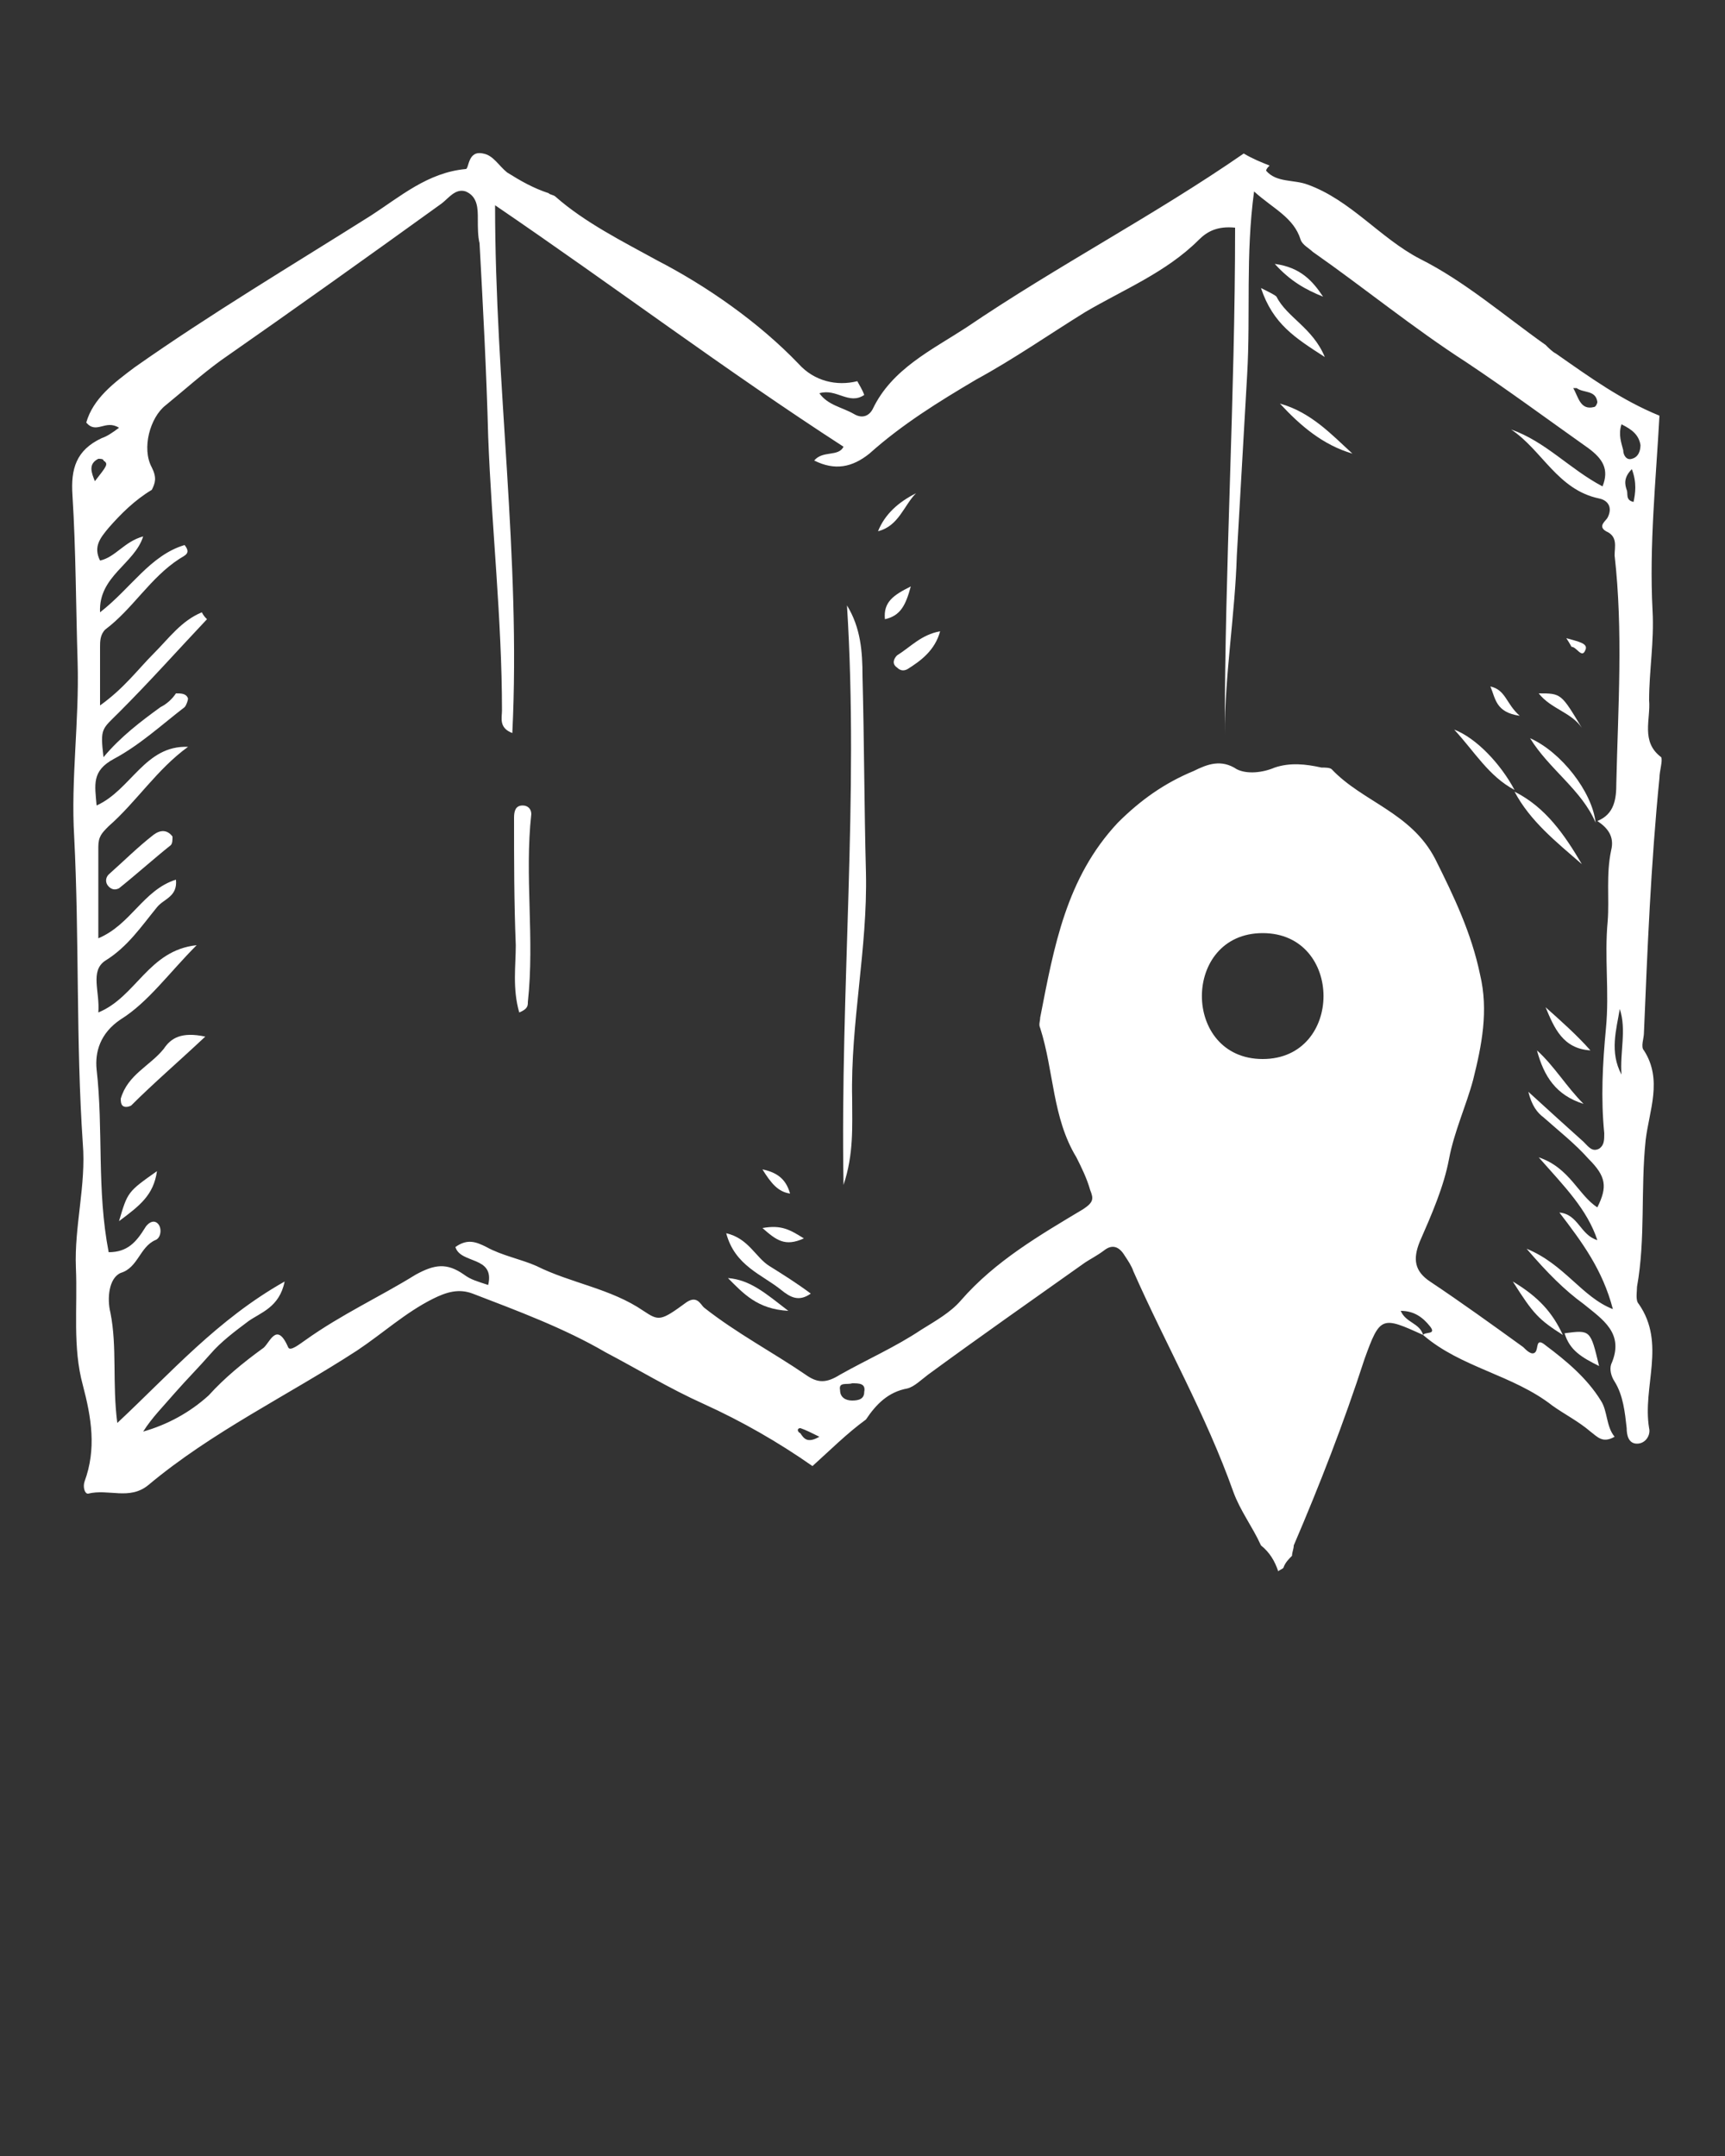 <?xml version="1.0" encoding="UTF-8"?> <svg xmlns="http://www.w3.org/2000/svg" width="100" height="125" viewBox="0 0 100 125" fill="none"><rect x="0" y="0" width="100" height="125" fill="#333333" stroke="none"/> <path d="M96.2 45.1C96.2 44.7 96.4 44.1 96.3 43.9C95.1 43 95.7 41.7 95.6 40.6C95.6 38.9 95.9 37.2 95.8 35.4C95.6 31.6 96 27.8 96.2 24.1C94 23.2 92.2 21.9 90.2 20.5C90 20.4 89.8 20.2 89.6 20C87.2 18.3 84.9 16.3 82.3 15C80 13.8 78.3 11.6 75.8 10.7C75 10.4 74 10.6 73.4 9.9C73.4 9.8 73.5 9.7 73.6 9.6C73.1 9.4 72.6 9.2 72.1 8.9C66.9 12.5 61.3 15.4 56 19C54 20.3 51.7 21.4 50.6 23.7C50.4 24.1 50 24.3 49.5 24C48.8 23.6 48 23.5 47.5 22.8C48.5 22.5 49.2 23.5 50.1 22.9C50 22.6 49.8 22.3 49.7 22.1C48.5 22.4 47.2 22.1 46.3 21.1C44 18.7 41 16.6 38.1 15.1C36.1 14 33.9 12.9 32.2 11.4C32.1 11.3 31.9 11.3 31.8 11.2C30.9 10.9 30.2 10.5 29.4 10C28.9 9.6 28.6 9 28 8.9C27.1 8.7 27.2 9.8 27 9.8C24.8 10 23.2 11.4 21.5 12.5C16.9 15.4 12.2 18.2 7.8 21.3C6.6 22.2 5.4 23.1 5 24.5C5.6 25.2 6.1 24.3 6.9 24.8C6.5 25.1 6.2 25.3 5.9 25.4C4.4 26.1 4.1 27.2 4.2 28.7C4.4 31.9 4.4 35.2 4.5 38.4C4.6 41.8 4.1 45.2 4.3 48.5C4.6 54.4 4.4 60.4 4.8 66.3C5 68.7 4.3 71.1 4.4 73.5C4.5 75.8 4.2 78.1 4.8 80.3C5.3 82.2 5.6 84 4.9 85.9C4.8 86.2 4.9 86.6 5.1 86.6C6.3 86.3 7.5 87 8.6 86.1C12.3 83 16.7 80.9 20.7 78.3C22.2 77.3 23.5 76.1 25.1 75.3C25.9 74.9 26.6 74.7 27.4 75C30 76 32.7 77 35.1 78.4C37 79.4 38.8 80.5 40.8 81.4C43 82.4 45.1 83.6 47.1 85C48.1 84.1 49.1 83.1 50.2 82.3C50.8 81.4 51.5 80.7 52.6 80.5C53 80.4 53.4 80 53.8 79.7C56.8 77.5 59.8 75.4 62.9 73.2C63.2 73 63.6 72.8 64 72.5C64.5 72.1 64.9 72.3 65.2 72.8C65.4 73.1 65.6 73.4 65.7 73.7C67.6 78 69.9 82 71.5 86.5C71.9 87.6 72.6 88.5 73.1 89.6C73.6 90 73.9 90.5 74.1 91.1C74.2 91 74.3 91 74.4 90.9C74.5 90.6 74.7 90.4 74.9 90.2C74.9 90 75 89.8 75 89.6C76.5 86.1 77.9 82.5 79.1 78.8C80 76.3 80.1 76.3 82.5 77.4C84.7 79.3 87.7 79.7 90 81.5C90.7 82 91.5 82.4 92.2 83C92.6 83.3 92.9 83.7 93.6 83.3C93.1 82.7 93.2 81.8 92.8 81.2C92 79.9 90.8 78.9 89.6 78C89 77.5 89.2 78.2 89 78.4C88.8 78.6 88.5 78.3 88.3 78.1C86.5 76.8 84.7 75.5 82.9 74.3C82 73.7 81.9 73 82.3 72C83 70.4 83.7 68.8 84 67.2C84.3 65.6 85 64.1 85.4 62.6C85.9 60.6 86.3 58.6 85.8 56.5C85.3 54.1 84.3 52 83.2 49.8C81.8 47.1 79 46.5 77.2 44.6C77.1 44.5 76.8 44.5 76.6 44.5C75.7 44.3 74.8 44.2 73.9 44.5C73.2 44.8 72.3 44.9 71.7 44.6C70.8 44 70 44.3 69.2 44.7C67.5 45.4 66.1 46.4 64.8 47.7C61.8 50.9 61.1 54.9 60.3 59C60.3 59.2 60.2 59.4 60.3 59.6C61.1 62.1 61 64.8 62.4 67.1C62.7 67.7 63 68.3 63.2 69C63.4 69.5 63.4 69.7 62.8 70.1C60.3 71.6 57.7 73.1 55.7 75.4C55.1 76.1 54.2 76.6 53.4 77.1C51.9 78.1 50.3 78.8 48.7 79.7C47.9 80.2 47.4 80.2 46.7 79.7C44.8 78.4 42.7 77.3 40.8 75.8C40.6 75.6 40.4 75.1 39.8 75.5C38.3 76.6 38.2 76.6 37.3 76C35.4 74.7 33.1 74.4 31.1 73.4C30.2 73 29.1 72.8 28.2 72.3C27.6 72 27.1 71.8 26.4 72.3C26.7 73.3 28.7 72.8 28.3 74.5C27.7 74.3 27.3 74.2 26.9 73.9C25.9 73.2 25.2 73.3 24.1 73.9C22 75.2 19.8 76.2 17.7 77.7C17.4 77.9 16.8 78.4 16.7 78.1C16 76.5 15.6 78 15.2 78.2C14.1 79 13 79.9 12.1 80.9C11 81.9 9.7 82.6 8.3 83C8.8 82.2 9.5 81.5 10.1 80.8C10.8 80 11.5 79.3 12.2 78.5C12.8 77.8 13.6 77.2 14.4 76.6C15.1 76.1 16.2 75.8 16.5 74.3C12.6 76.5 9.9 79.6 6.8 82.5C6.5 80.2 6.8 78.1 6.4 76.1C6.2 75.3 6.3 74.1 7 73.8C8 73.5 8.1 72.3 9 71.9C9.3 71.8 9.4 71.3 9.2 71C8.9 70.6 8.5 71 8.4 71.2C7.9 72 7.4 72.6 6.3 72.6C5.6 69 6 65.5 5.6 62C5.5 61 5.8 59.9 7 59.1C8.6 58.1 9.8 56.4 11.4 54.8C8.6 55.1 7.9 57.8 5.7 58.7C5.8 57.5 5.2 56.3 6.1 55.7C7.4 54.9 8.2 53.7 9.1 52.6C9.5 52.1 10.3 52 10.2 51C8.3 51.6 7.6 53.6 5.7 54.4C5.7 52.5 5.7 50.8 5.7 49.1C5.7 48.5 5.9 48.3 6.3 47.9C7.9 46.5 9.1 44.6 10.9 43.3C8.4 43.2 7.6 45.8 5.6 46.7C5.5 45.5 5.3 44.7 6.6 44C8.1 43.2 9.4 42 10.7 41C10.8 40.9 10.9 40.6 10.9 40.5C10.8 40.2 10.5 40.2 10.2 40.2C10 40.5 9.7 40.8 9.3 41C8.2 41.8 7 42.7 6 43.9C5.8 42.2 5.9 42.3 6.9 41.3C8.7 39.5 10.3 37.7 12 35.9C11.9 35.8 11.8 35.7 11.7 35.5C10.5 36 9.8 37 8.9 37.9C8 38.8 7.2 39.9 5.8 40.9C5.8 39.5 5.8 38.5 5.8 37.5C5.8 37.2 5.8 36.8 6.1 36.5C7.7 35.3 8.7 33.5 10.4 32.4C10.7 32.2 11.1 32.1 10.7 31.6C8.7 32.2 7.6 34.1 5.8 35.5C5.7 33.4 7.8 32.7 8.3 31.1C7.2 31.4 6.7 32.3 5.8 32.5C5.4 31.7 5.8 31.2 6.3 30.6C7 29.8 7.8 29 8.8 28.4C9 28 9.1 27.7 8.8 27.1C8.2 26 8.7 24.2 9.6 23.5C10.7 22.6 11.7 21.7 12.8 20.9C17.1 17.9 21.3 14.9 25.6 11.8C26 11.5 26.4 10.9 27 11.1C27.7 11.4 27.7 12.1 27.7 12.7C27.7 13.2 27.7 13.7 27.8 14.1C28 17.8 28.2 21.5 28.3 25.3C28.5 30.6 29.1 35.9 29.1 41.2C29.1 41.6 28.9 42.2 29.7 42.5C30.2 32.3 28.7 22.3 28.7 11.9C35.6 16.6 42.1 21.5 48.9 25.9C48.6 26.5 47.7 26.1 47.2 26.7C48.4 27.3 49.4 27.1 50.4 26.3C52.3 24.6 54.4 23.3 56.6 22C58.8 20.8 60.8 19.4 62.9 18.1C65.1 16.8 67.6 15.8 69.5 13.9C70 13.4 70.6 13.1 71.6 13.2C71.6 23 71 32.8 71 42.6C71 39.1 71.6 35.6 71.7 32.2C71.9 28.7 72.1 25.2 72.3 21.7C72.5 18.2 72.2 14.8 72.7 11.1C73.8 12.1 75 12.6 75.4 13.9C75.5 14.2 75.9 14.4 76.1 14.6C79.1 16.7 81.9 19 85 21C87.4 22.6 89.7 24.3 92.1 26C92.9 26.6 93.3 27.2 92.9 28.2C91 27.2 89.6 25.6 87.6 24.9C89.4 26.1 90.3 28.4 92.7 28.9C93.2 29 93.5 29.4 93.2 30C93.1 30.2 92.6 30.5 93.1 30.8C93.8 31.1 93.6 31.7 93.6 32.2C94.1 36.6 93.8 41 93.7 45.4C93.7 46.3 93.6 47.2 92.6 47.6C93.2 48 93.6 48.5 93.4 49.3C93.1 50.7 93.3 52.1 93.2 53.4C93 55.5 93.3 57.5 93.1 59.6C92.9 61.7 92.8 63.7 93 65.7C93 66.1 93 66.4 92.7 66.6C92.3 66.8 92.1 66.5 91.8 66.2C90.8 65.3 89.8 64.4 88.6 63.3C88.8 64.1 89.1 64.5 89.5 64.8C90.4 65.6 91.3 66.3 92.1 67.2C93.1 68.2 93.2 68.8 92.6 70C91.5 69.3 91 67.7 89.2 67.1C90.7 68.8 92 70.1 92.6 71.9C91.6 71.6 91.5 70.4 90.4 70.3C91.7 72 92.9 73.6 93.5 75.9C91.7 75.2 90.7 73.3 88.5 72.4C89.7 73.8 90.7 74.8 91.8 75.6C92.9 76.5 94.2 77.3 93.4 79.1C93.3 79.4 93.4 79.8 93.6 80.1C94.1 80.9 94.2 81.9 94.3 82.8C94.3 83.2 94.4 83.7 94.9 83.7C95.4 83.7 95.7 83.2 95.6 82.8C95.2 80.4 96.6 77.9 95 75.6C94.8 75.4 94.9 74.9 94.9 74.6C95.4 71.8 95.1 69 95.4 66.1C95.6 64.4 96.4 62.6 95.3 60.9C95.1 60.7 95.3 60.2 95.3 59.9C95.5 55.1 95.7 50.1 96.2 45.1ZM82.9 76.9C83.3 77.4 82.6 77.2 82.5 77.4C82.3 76.7 81.5 76.7 81.2 76C82 76 82.5 76.4 82.9 76.9ZM73.2 54.1C77.9 54.1 77.9 61.4 73.2 61.4C68.5 61.4 68.5 54.1 73.2 54.1ZM49.4 80.2C49.8 80.2 50.2 80.2 50.1 80.7C50.1 81.1 49.8 81.2 49.4 81.2C49 81.2 48.7 81 48.7 80.6C48.6 80.1 49.1 80.3 49.4 80.2ZM46.4 82.8C46.7 82.9 47.1 83.1 47.5 83.3C46.8 83.7 46.6 83.4 46.4 83.1C46.2 83 46.2 82.8 46.4 82.8ZM5.5 27.9C5.3 27.4 5.1 26.9 5.7 26.6C5.8 26.6 6 26.6 6 26.7C6.3 26.9 6.2 27 5.5 27.9ZM92.4 23.6C91.6 23.8 91.5 23 91.2 22.5C91.3 22.5 91.3 22.5 91.4 22.5C91.8 22.8 92.5 22.6 92.6 23.3C92.6 23.4 92.5 23.6 92.4 23.6ZM94 62.3C93.3 61 93.7 59.7 93.9 58.5C94.3 59.7 93.9 61 94 62.3ZM94.7 29.1C94.2 29 94.4 28.6 94.3 28.4C94.2 28.1 94.1 27.7 94.6 27.2C94.9 28 94.8 28.6 94.7 29.1ZM94.6 26.6C94.3 26.7 94.1 26.4 94.1 26.1C94 25.7 93.8 25.2 94 24.6C94.6 24.9 95 25.2 95.1 25.8C95.1 26.1 95 26.5 94.6 26.6Z" fill="white"></path> <path d="M49.1 35.1C49.9 36.4 50 37.8 50 39.2C50.1 43 50.1 46.8 50.2 50.6C50.3 55 49.3 59.3 49.4 63.7C49.4 65.3 49.5 66.9 48.9 68.7C48.7 57.3 49.8 46.2 49.1 35.1Z" fill="white"></path> <path d="M30.1 58.7C29.7 57.3 29.9 56 29.9 54.8C29.8 52.3 29.8 49.9 29.8 47.4C29.8 47 29.9 46.7 30.3 46.7C30.6 46.7 30.8 46.9 30.8 47.2C30.4 50.8 31 54.4 30.6 58.1C30.6 58.3 30.6 58.5 30.1 58.7Z" fill="white"></path> <path d="M11.9 60.1C10.3 61.6 8.9 62.8 7.6 64.1C7.4 64.2 7.2 64.2 7.1 64.1C7 64 7 63.8 7 63.7C7.4 62.3 8.7 61.8 9.5 60.8C9.9 60.2 10.5 59.8 11.9 60.1Z" fill="white"></path> <path d="M10 48.5C10 48.7 10 48.9 9.9 49C8.9 49.8 7.9 50.7 6.9 51.5C6.7 51.6 6.5 51.6 6.3 51.4C6.1 51.2 6.1 50.9 6.3 50.7C7.2 49.9 8 49.1 8.9 48.4C9.3 48.1 9.7 48.1 10 48.5Z" fill="white"></path> <path d="M47 75C46.3 75.5 45.8 75.2 45.3 74.8C44.2 73.9 42.6 73.4 42.1 71.5C43.4 71.8 43.8 72.9 44.6 73.4C45.4 73.9 46.2 74.4 47 75Z" fill="white"></path> <path d="M78.4 26.3C76.7 25.8 75.4 24.7 74.2 23.4C76 23.9 77.2 25.2 78.4 26.3Z" fill="white"></path> <path d="M73.1 16.7C73.7 17 73.9 17.1 74 17.2C74.6 18.4 76.1 19 76.8 20.7C75.1 19.6 73.8 18.8 73.1 16.7Z" fill="white"></path> <path d="M92.5 47.7C91.7 45.8 89.8 44.6 88.7 42.8C90.5 43.6 92.3 45.9 92.5 47.7C92.5 47.8 92.5 47.7 92.5 47.7Z" fill="white"></path> <path d="M87.8 45.9C89.6 46.8 90.7 48.4 91.7 50.1C90.2 48.8 88.7 47.6 87.8 45.9Z" fill="white"></path> <path d="M54.5 36.6C54.2 37.7 53.4 38.3 52.6 38.8C52.4 38.9 52.2 38.9 52 38.7C51.7 38.5 51.8 38.2 52 38C52.8 37.5 53.4 36.8 54.5 36.6Z" fill="white"></path> <path d="M91.8 64C90.2 63.5 89.5 62.4 89.1 60.9C90.1 61.8 90.8 63 91.8 64Z" fill="white"></path> <path d="M92.2 60.9C90.6 60.8 90.1 59.6 89.6 58.4C90.5 59.2 91.4 60 92.2 60.9Z" fill="white"></path> <path d="M87.8 45.8C86.3 45 85.5 43.6 84.3 42.3C85.6 42.8 87 44.3 87.8 45.8C87.8 45.9 87.8 45.8 87.8 45.8Z" fill="white"></path> <path d="M42.2 74.1C43.5 74.2 44.4 75 45.7 76C43.9 75.9 43.1 75 42.2 74.1Z" fill="white"></path> <path d="M90.6 77.4C89.2 76.5 88.9 76.2 87.7 74.3C89.2 75.2 90 76.1 90.6 77.4Z" fill="white"></path> <path d="M90.7 77.3C92.2 77.1 92.2 77.1 92.7 79.2C91.7 78.7 91 78.3 90.7 77.3C90.6 77.4 90.7 77.3 90.7 77.3Z" fill="white"></path> <path d="M91.7 42.2C91.1 41.3 89.9 41.1 89.2 40.2C90.5 40.2 90.5 40.2 91.7 42.2Z" fill="white"></path> <path d="M6.9 70.8C7.4 69.1 7.4 69.1 9.1 67.9C8.9 69.3 8.1 69.9 6.9 70.8Z" fill="white"></path> <path d="M53.1 28.6C52.4 29.3 52.1 30.5 50.9 30.8C51.3 29.8 52.1 29.1 53.1 28.6Z" fill="white"></path> <path d="M76.7 17.2C75.7 16.8 74.8 16.3 73.9 15.3C75.4 15.5 76.1 16.3 76.7 17.2Z" fill="white"></path> <path d="M52.8 34C52.5 35.1 52.2 35.7 51.3 35.9C51.2 34.9 51.8 34.5 52.8 34Z" fill="white"></path> <path d="M44.2 71.2C45.3 71 45.8 71.3 46.6 71.8C45.5 72.3 45 71.9 44.2 71.2Z" fill="white"></path> <path d="M86.4 39.8C87.3 40 87.3 40.8 88.1 41.5C86.7 41.3 86.7 40.5 86.4 39.8Z" fill="white"></path> <path d="M45.8 69.2C45.1 69.1 44.7 68.6 44.2 67.8C45.2 68 45.6 68.5 45.8 69.2Z" fill="white"></path> <path d="M90.8 37C91.5 37.2 92.1 37.3 91.9 37.7C91.7 38.2 91.4 37.5 91.1 37.5C91.1 37.5 91 37.3 90.8 37Z" fill="white"></path> </svg> 